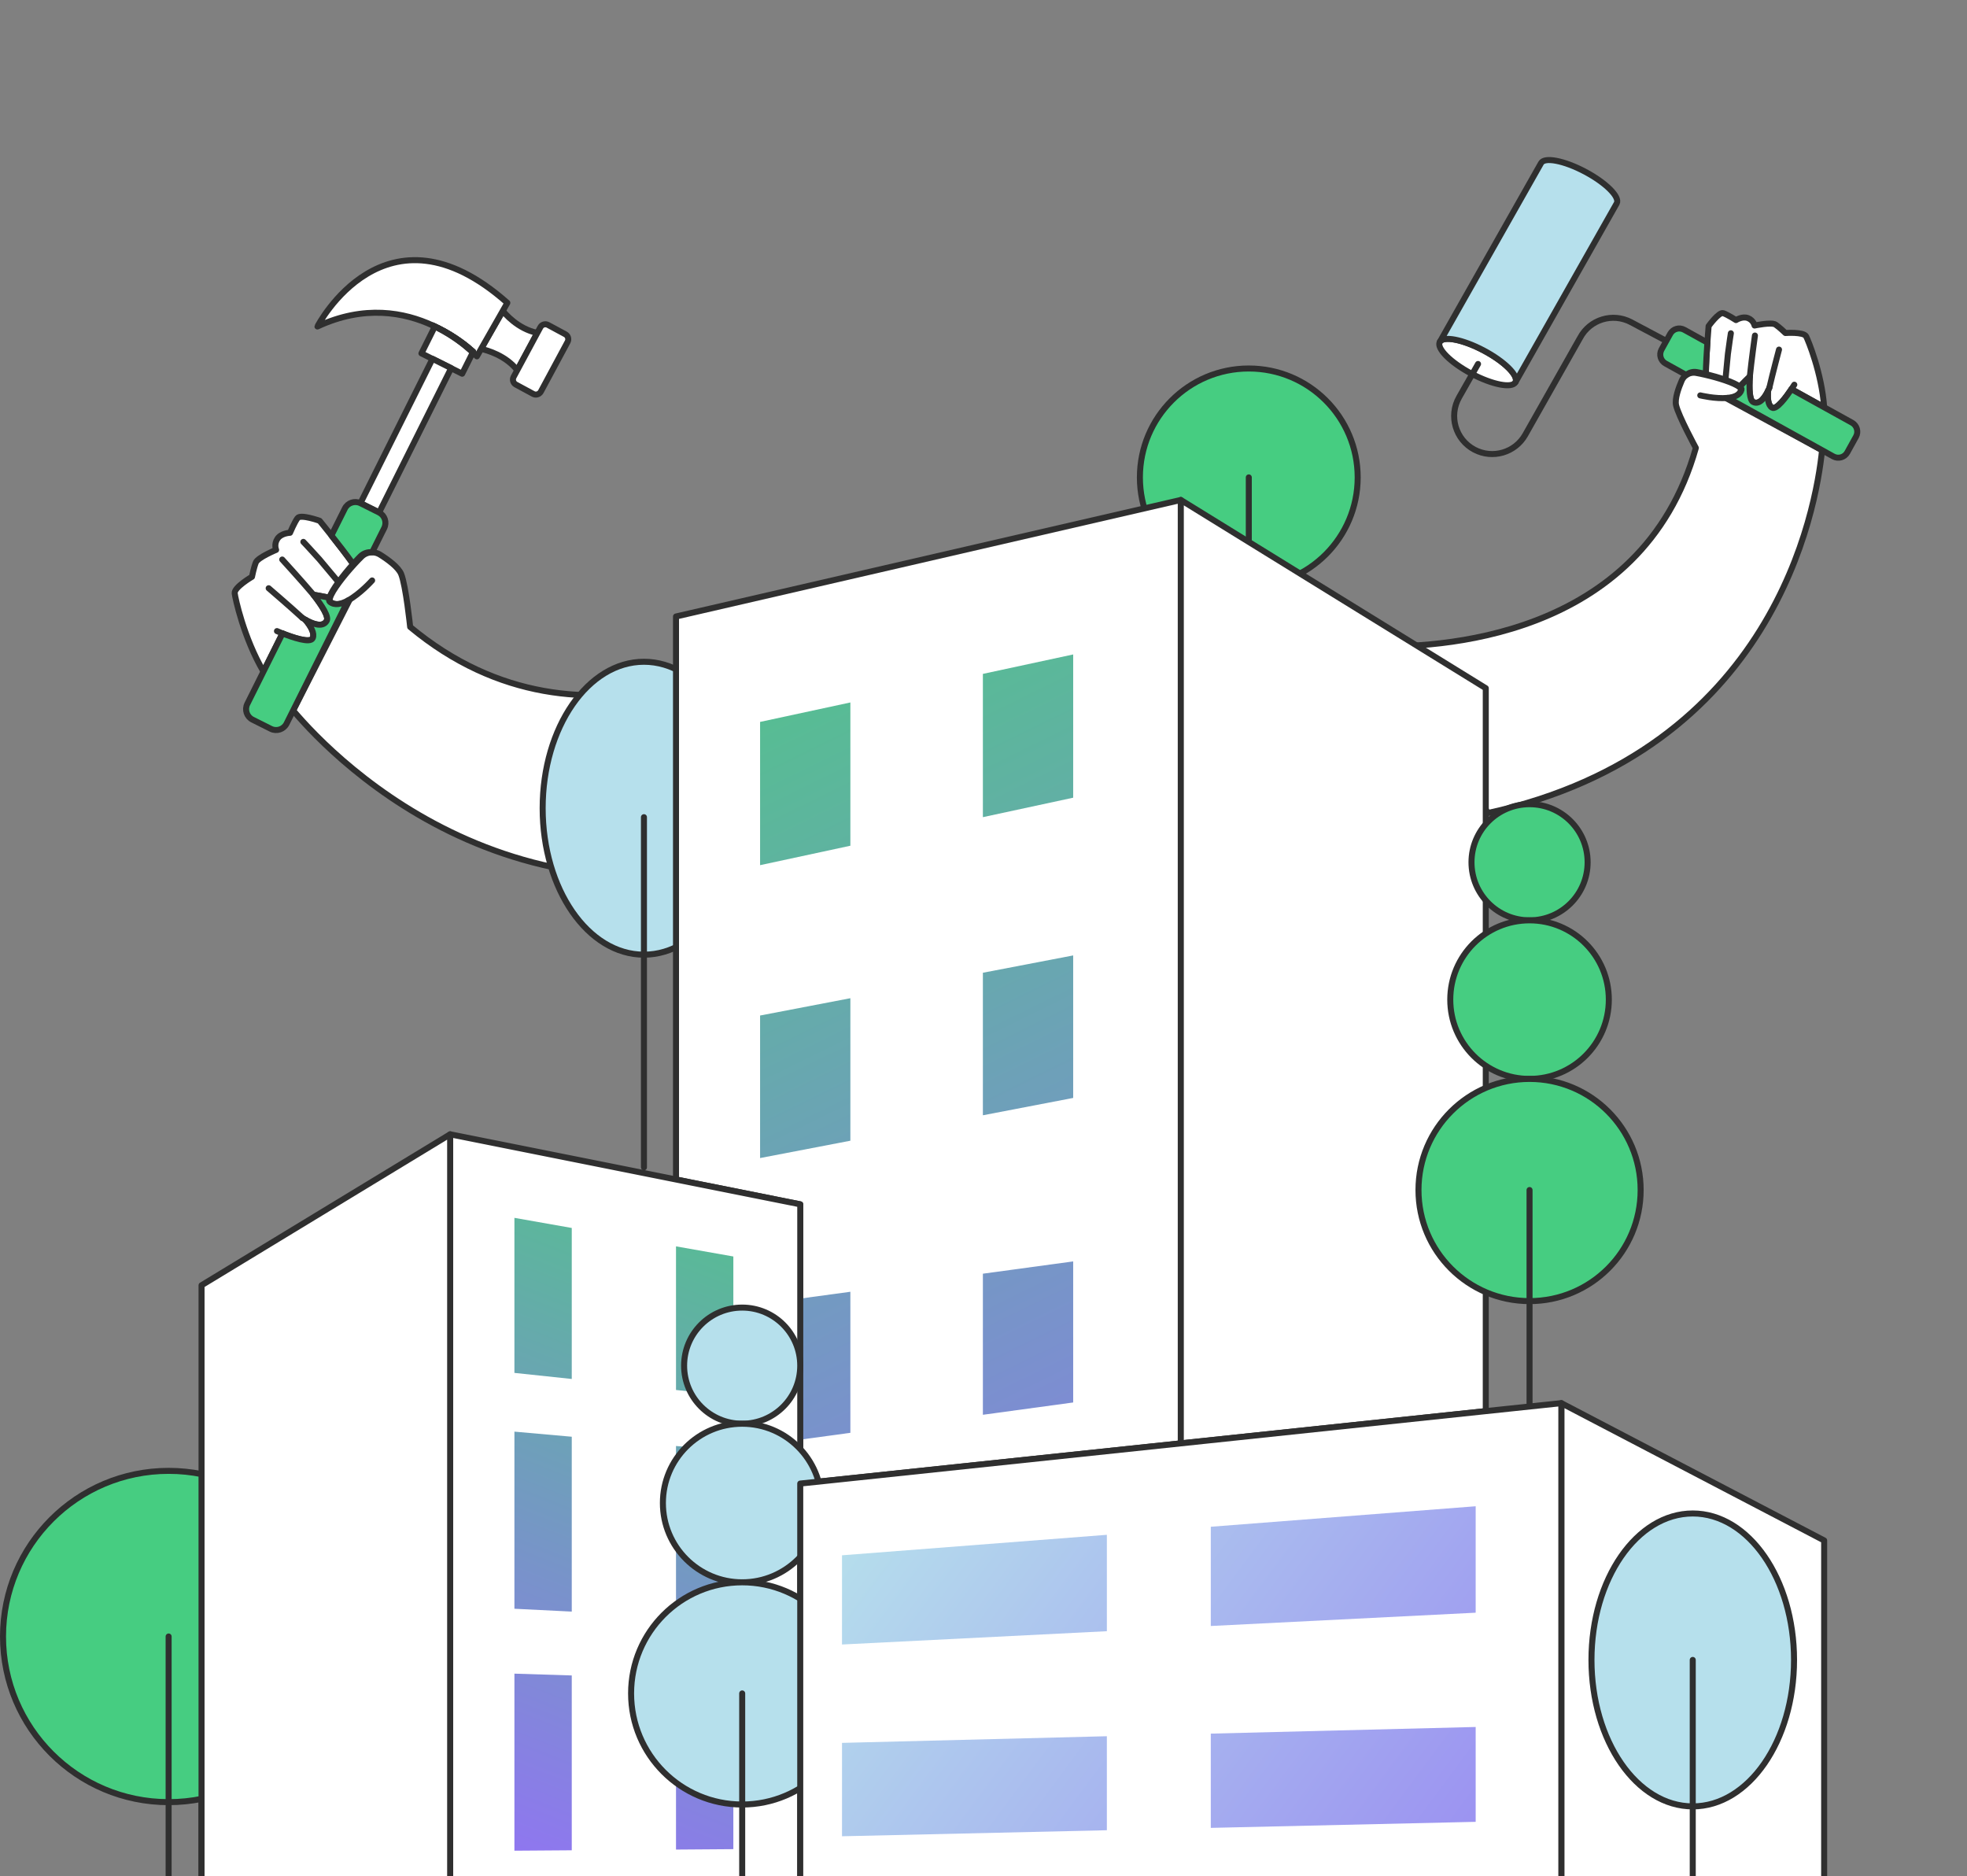 <svg width="216" height="206" viewBox="0 0 216 206" fill="none" xmlns="http://www.w3.org/2000/svg">
<rect x="0" y="0" width="216" height="206" fill="#808080" stroke="none"/>
<path d="M92.338 91.747C58.366 105.574 36.98 83.666 32.189 78.008L38.349 65.943C37.586 66.353 36.818 66.525 36.28 66.076C36.184 65.998 36.179 65.844 36.242 65.635C36.364 65.223 36.756 64.599 37.26 63.924C37.753 63.261 38.354 62.552 38.911 61.944C39.2 61.63 39.475 61.34 39.72 61.104C40.078 60.758 40.57 60.602 41.049 60.657C41.286 60.683 41.523 60.766 41.736 60.898C42.62 61.453 43.755 62.282 44.057 63.035C44.571 64.318 45.041 68.837 45.041 68.837C64.293 84.855 86.236 70.945 92.464 66.341C92.435 66.664 92.405 66.987 92.379 67.314C91.776 74.463 91.566 82.847 92.338 91.747Z" fill="white" stroke="#2F2F2F" stroke-width="0.661" stroke-miterlimit="10" stroke-linecap="round" stroke-linejoin="round"/>
<path d="M36.174 65.626C35.45 65.471 34.49 65.313 34.421 65.301C35.389 66.539 36.125 67.709 35.876 68.162C35.408 69.014 34.125 68.393 33.522 68.039C34.165 68.801 34.561 69.536 34.343 70.062C34.088 70.677 32.061 69.959 31.022 69.545L28.932 73.733C26.761 70.032 25.826 65.646 25.772 65.14C25.7 64.481 27.67 63.33 27.67 63.33C27.67 63.33 27.87 62.322 28.092 61.763C28.311 61.203 30.321 60.374 30.321 60.374C30.321 60.374 30.052 59.768 30.472 59.146C30.891 58.525 31.847 58.499 31.847 58.499C31.847 58.499 32.336 57.339 32.675 56.884C33.014 56.43 35.101 57.182 35.101 57.182C35.101 57.182 35.657 57.86 36.393 58.79C37.134 59.724 38.058 60.913 38.783 61.928C38.238 62.538 37.651 63.249 37.17 63.913C36.678 64.588 36.294 65.214 36.174 65.626Z" fill="white" stroke="#2F2F2F" stroke-width="0.661" stroke-miterlimit="10" stroke-linecap="round" stroke-linejoin="round"/>
<path d="M38.222 65.927C39.551 65.201 40.864 63.732 40.864 63.732" stroke="#2F2F2F" stroke-width="0.661" stroke-miterlimit="10" stroke-linecap="round" stroke-linejoin="round"/>
<path d="M28.932 73.732C29.573 74.834 30.325 75.872 31.196 76.732C31.196 76.732 31.531 77.206 32.189 78.007" stroke="#2F2F2F" stroke-width="0.661" stroke-miterlimit="10" stroke-linecap="round" stroke-linejoin="round"/>
<path d="M33.197 67.834C31.853 66.6 29.504 64.586 29.504 64.586" stroke="#2F2F2F" stroke-width="0.661" stroke-miterlimit="10" stroke-linecap="round" stroke-linejoin="round"/>
<path d="M31.023 69.546C30.658 69.401 30.415 69.291 30.415 69.291" stroke="#2F2F2F" stroke-width="0.661" stroke-miterlimit="10" stroke-linecap="round" stroke-linejoin="round"/>
<path d="M34.422 65.303C33.136 63.782 30.992 61.434 30.992 61.434" stroke="#2F2F2F" stroke-width="0.661" stroke-miterlimit="10" stroke-linecap="round" stroke-linejoin="round"/>
<path d="M33.519 68.04C33.323 67.923 33.198 67.834 33.198 67.834" stroke="#2F2F2F" stroke-width="0.661" stroke-miterlimit="10" stroke-linecap="round" stroke-linejoin="round"/>
<path d="M33.313 59.496C33.313 59.496 34.128 60.349 35.083 61.419L37.172 63.914" stroke="#2F2F2F" stroke-width="0.661" stroke-miterlimit="10" stroke-linecap="round" stroke-linejoin="round"/>
<path d="M47.961 35.944C47.819 35.873 47.672 35.804 47.526 35.734L47.529 35.728L47.961 35.944Z" stroke="#2F2F2F" stroke-width="0.661" stroke-miterlimit="10" stroke-linecap="round" stroke-linejoin="round"/>
<path d="M59.005 36.555L56.803 40.645C55.53 39.026 53.497 38.458 52.833 38.307L55.213 34.133C55.41 34.383 56.826 36.106 59.005 36.555Z" fill="white" stroke="#2F2F2F" stroke-width="0.661" stroke-miterlimit="10" stroke-linecap="round" stroke-linejoin="round"/>
<path d="M62.329 37.538L59.392 42.998C59.228 43.297 58.852 43.412 58.552 43.251L56.654 42.226C56.353 42.065 56.238 41.69 56.401 41.386L56.76 40.719L56.801 40.644L59.002 36.553L59.341 35.928C59.502 35.627 59.879 35.516 60.179 35.677L62.078 36.7C62.379 36.861 62.49 37.238 62.329 37.538Z" fill="white" stroke="#2F2F2F" stroke-width="0.661" stroke-miterlimit="10" stroke-linecap="round" stroke-linejoin="round"/>
<path d="M55.713 33.252L55.211 34.133L52.831 38.307L52.794 38.374L52.367 39.125C52.367 39.125 52.217 38.958 51.923 38.689L51.957 38.621C51.24 37.975 49.947 36.938 48.187 36.059L47.527 35.729L47.524 35.735C44.421 34.296 40.014 33.441 34.858 35.846C34.858 35.845 42.32 21.36 55.713 33.252Z" fill="white" stroke="#2F2F2F" stroke-width="0.661" stroke-miterlimit="10" stroke-linecap="round" stroke-linejoin="round"/>
<path d="M51.957 38.622L51.923 38.69C51.864 38.631 51.8 38.573 51.729 38.508C51.03 37.879 49.786 36.877 48.095 36.014L48.187 36.059C49.947 36.938 51.24 37.976 51.957 38.622Z" stroke="#2F2F2F" stroke-width="0.661" stroke-miterlimit="10" stroke-linecap="round" stroke-linejoin="round"/>
<path d="M51.922 38.69L50.752 41.033L46.279 38.799L47.752 35.85C47.854 35.897 47.95 35.941 48.048 35.99L48.095 36.014C49.786 36.877 51.03 37.878 51.728 38.508C51.799 38.573 51.863 38.631 51.922 38.69Z" fill="white" stroke="#2F2F2F" stroke-width="0.661" stroke-miterlimit="10" stroke-linecap="round" stroke-linejoin="round"/>
<path d="M51.957 38.622L51.923 38.69C51.864 38.631 51.8 38.573 51.729 38.508C51.03 37.879 49.786 36.877 48.095 36.014L48.187 36.059C49.947 36.938 51.24 37.976 51.957 38.622Z" stroke="#2F2F2F" stroke-width="0.661" stroke-miterlimit="10" stroke-linecap="round" stroke-linejoin="round"/>
<path d="M47.961 35.944C47.819 35.873 47.672 35.804 47.526 35.734L47.529 35.728L47.961 35.944Z" stroke="#2F2F2F" stroke-width="0.661" stroke-miterlimit="10" stroke-linecap="round" stroke-linejoin="round"/>
<path d="M47.494 39.397L39.584 55.24L41.634 56.264L49.544 40.42L47.494 39.397Z" fill="white" stroke="#2F2F2F" stroke-width="0.661" stroke-miterlimit="10" stroke-linecap="round" stroke-linejoin="round"/>
<path d="M38.223 65.927L32.19 78.007L31.474 79.442C31.156 80.079 30.385 80.341 29.744 80.023L27.735 79.016C27.101 78.702 26.84 77.924 27.158 77.287L28.933 73.733L31.023 69.545C32.061 69.959 34.089 70.677 34.344 70.062C34.562 69.536 34.166 68.801 33.523 68.039C34.126 68.393 35.409 69.013 35.877 68.161C36.126 67.709 35.389 66.539 34.422 65.301C34.49 65.312 35.45 65.47 36.174 65.626C36.112 65.835 36.117 65.988 36.21 66.067C36.732 66.514 37.48 66.339 38.223 65.927Z" fill="#46CD81" stroke="#2F2F2F" stroke-width="0.661" stroke-miterlimit="10" stroke-linecap="round" stroke-linejoin="round"/>
<path d="M42.188 57.989L40.867 60.636C40.4 60.582 39.921 60.739 39.572 61.086C39.333 61.324 39.064 61.614 38.782 61.929C38.057 60.914 37.134 59.724 36.392 58.791L37.871 55.834C38.185 55.202 38.946 54.946 39.579 55.247L41.629 56.271C42.255 56.598 42.502 57.358 42.188 57.989Z" fill="#46CD81" stroke="#2F2F2F" stroke-width="0.661" stroke-miterlimit="10" stroke-linecap="round" stroke-linejoin="round"/>
<path d="M22.133 210.234V175.175L13.429 172.834" stroke="#2F2F2F" stroke-width="0.661" stroke-miterlimit="10" stroke-linecap="round" stroke-linejoin="round"/>
<path d="M18.518 197.87C28.563 197.87 36.706 189.727 36.706 179.682C36.706 169.637 28.563 161.494 18.518 161.494C8.474 161.494 0.331 169.637 0.331 179.682C0.331 189.727 8.474 197.87 18.518 197.87Z" fill="#46CD81" stroke="#2F2F2F" stroke-width="0.661" stroke-miterlimit="10" stroke-linecap="round" stroke-linejoin="round"/>
<path d="M18.517 179.682V210.235" stroke="#2F2F2F" stroke-width="0.661" stroke-miterlimit="10" stroke-linecap="round" stroke-linejoin="round"/>
<path d="M163.381 89.269C194.839 82.391 199.429 55.908 200.084 49.431L189.63 43.761C190.385 43.679 191.027 43.422 191.193 42.83C191.224 42.725 191.151 42.611 191.001 42.491C190.708 42.254 190.114 41.997 189.414 41.759C188.728 41.524 187.941 41.31 187.235 41.147C186.87 41.063 186.527 40.99 186.232 40.941C185.801 40.868 185.368 41 185.048 41.278C184.89 41.414 184.759 41.592 184.671 41.794C184.307 42.635 183.897 43.799 184.053 44.494C184.319 45.678 186.225 49.181 186.225 49.181C180.253 70.342 157.459 71.182 150.664 70.945C150.845 71.165 151.027 71.384 151.209 71.607C155.198 76.481 159.516 82.444 163.381 89.269Z" fill="white" stroke="#2F2F2F" stroke-width="0.661" stroke-miterlimit="10" stroke-linecap="round" stroke-linejoin="round"/>
<path d="M191.046 42.451C191.492 41.979 192.109 41.388 192.153 41.345C192.068 42.722 192.116 43.934 192.521 44.138C193.283 44.523 193.904 43.436 194.164 42.88C194.078 43.751 194.156 44.48 194.575 44.752C195.066 45.07 196.176 43.543 196.722 42.727L200.316 44.719C200.048 40.962 198.544 37.323 198.332 36.929C198.057 36.417 196.059 36.563 196.059 36.563C196.059 36.563 195.413 35.933 194.975 35.639C194.538 35.342 192.671 35.741 192.671 35.741C192.671 35.741 192.564 35.169 191.952 34.928C191.339 34.686 190.634 35.143 190.634 35.143C190.634 35.143 189.705 34.547 189.233 34.386C188.762 34.225 187.626 35.807 187.626 35.807C187.626 35.807 187.56 36.574 187.49 37.612C187.417 38.657 187.34 39.977 187.32 41.072C188.017 41.242 188.795 41.465 189.473 41.706C190.166 41.951 190.754 42.213 191.046 42.451Z" fill="white" stroke="#2F2F2F" stroke-width="0.661" stroke-miterlimit="10" stroke-linecap="round" stroke-linejoin="round"/>
<path d="M189.712 43.688C188.39 43.822 186.71 43.412 186.71 43.412" stroke="#2F2F2F" stroke-width="0.661" stroke-miterlimit="10" stroke-linecap="round" stroke-linejoin="round"/>
<path d="M200.315 44.719C200.399 45.835 200.371 46.961 200.168 48.016C200.168 48.016 200.161 48.525 200.083 49.431" stroke="#2F2F2F" stroke-width="0.661" stroke-miterlimit="10" stroke-linecap="round" stroke-linejoin="round"/>
<path d="M132.163 83.484C132.042 83.887 131.8 84.265 131.444 84.489C131.088 84.714 130.612 84.764 130.242 84.563C129.876 84.364 129.663 83.95 129.623 83.535C129.548 82.763 129.999 81.336 130.979 81.413C131.981 81.491 132.417 82.639 132.163 83.484Z" fill="white" stroke="#2F2F2F" stroke-width="0.661" stroke-miterlimit="10" stroke-linecap="round" stroke-linejoin="round"/>
<path d="M132.229 95.754C132.107 96.157 131.866 96.534 131.509 96.759C131.153 96.983 130.677 97.034 130.307 96.832C129.942 96.633 129.728 96.219 129.688 95.805C129.614 95.032 130.065 93.606 131.045 93.682C132.046 93.76 132.483 94.909 132.229 95.754Z" fill="white" stroke="#2F2F2F" stroke-width="0.661" stroke-miterlimit="10" stroke-linecap="round" stroke-linejoin="round"/>
<path d="M133.051 109.174C132.93 109.577 132.688 109.954 132.332 110.179C131.976 110.403 131.5 110.454 131.13 110.252C130.764 110.053 130.551 109.639 130.511 109.224C130.436 108.452 130.887 107.025 131.867 107.102C132.869 107.18 133.305 108.328 133.051 109.174Z" fill="white" stroke="#2F2F2F" stroke-width="0.661" stroke-miterlimit="10" stroke-linecap="round" stroke-linejoin="round"/>
<path d="M194.298 42.57C194.657 41.008 195.356 38.384 195.356 38.384" stroke="#2F2F2F" stroke-width="0.661" stroke-miterlimit="10" stroke-linecap="round" stroke-linejoin="round"/>
<path d="M196.722 42.727C196.914 42.441 197.036 42.24 197.036 42.24" stroke="#2F2F2F" stroke-width="0.661" stroke-miterlimit="10" stroke-linecap="round" stroke-linejoin="round"/>
<path d="M192.153 41.346C192.329 39.607 192.713 36.841 192.713 36.841" stroke="#2F2F2F" stroke-width="0.661" stroke-miterlimit="10" stroke-linecap="round" stroke-linejoin="round"/>
<path d="M194.167 42.879C194.25 42.697 194.297 42.57 194.297 42.57" stroke="#2F2F2F" stroke-width="0.661" stroke-miterlimit="10" stroke-linecap="round" stroke-linejoin="round"/>
<path d="M190.069 36.592C190.069 36.592 189.903 37.614 189.744 38.863L189.472 41.707" stroke="#2F2F2F" stroke-width="0.661" stroke-miterlimit="10" stroke-linecap="round" stroke-linejoin="round"/>
<path d="M172.195 19.794C172.263 19.672 172.334 19.549 172.406 19.426L172.401 19.423L172.195 19.794Z" stroke="#2F2F2F" stroke-width="0.661" stroke-miterlimit="10" stroke-linecap="round" stroke-linejoin="round"/>
<path d="M164.081 34.056L164.14 34.089C164.153 34.016 164.171 33.943 164.19 33.861C164.382 33.058 169.215 24.68 170.01 23.215L169.966 23.294C169.129 24.805 164.279 33.233 164.081 34.056Z" stroke="#2F2F2F" stroke-width="0.661" stroke-miterlimit="10" stroke-linecap="round" stroke-linejoin="round"/>
<path d="M164.137 34.09L166.149 35.204L172.706 24.33L170.174 22.927C170.124 23.012 170.076 23.092 170.03 23.176L170.007 23.216C169.213 24.681 164.38 33.059 164.187 33.862C164.168 33.944 164.151 34.018 164.137 34.09Z" fill="white" stroke="#2F2F2F" stroke-width="0.661" stroke-miterlimit="10" stroke-linecap="round" stroke-linejoin="round"/>
<path d="M164.081 34.056L164.14 34.089C164.153 34.016 164.171 33.943 164.19 33.861C164.382 33.058 169.215 24.68 170.01 23.215L169.966 23.294C169.129 24.805 164.279 33.233 164.081 34.056Z" stroke="#2F2F2F" stroke-width="0.661" stroke-miterlimit="10" stroke-linecap="round" stroke-linejoin="round"/>
<path d="M172.195 19.794C172.263 19.672 172.334 19.549 172.406 19.426L172.401 19.423L172.195 19.794Z" stroke="#2F2F2F" stroke-width="0.661" stroke-miterlimit="10" stroke-linecap="round" stroke-linejoin="round"/>
<path d="M189.713 43.687L200.083 49.431L201.314 50.114C201.861 50.417 202.55 50.223 202.855 49.674L203.809 47.947C204.112 47.405 203.914 46.712 203.367 46.408L200.316 44.719L196.722 42.727C196.176 43.542 195.066 45.07 194.575 44.752C194.156 44.479 194.078 43.75 194.164 42.88C193.904 43.435 193.283 44.522 192.521 44.138C192.116 43.934 192.068 42.721 192.153 41.345C192.109 41.387 191.492 41.978 191.046 42.451C191.195 42.571 191.268 42.684 191.239 42.788C191.084 43.37 190.456 43.616 189.713 43.687Z" fill="#46CD81" stroke="#2F2F2F" stroke-width="0.661" stroke-miterlimit="10" stroke-linecap="round" stroke-linejoin="round"/>
<path d="M182.897 39.913L185.168 41.172C185.479 40.901 185.904 40.777 186.329 40.855C186.62 40.908 186.959 40.984 187.32 41.072C187.34 39.977 187.417 38.657 187.49 37.613L184.95 36.208C184.409 35.907 183.731 36.1 183.422 36.632L182.448 38.392C182.157 38.94 182.356 39.612 182.897 39.913Z" fill="#46CD81" stroke="#2F2F2F" stroke-width="0.661" stroke-miterlimit="10" stroke-linecap="round" stroke-linejoin="round"/>
<path d="M166.417 41.963C166.045 42.665 163.88 42.246 161.585 41.028C159.289 39.809 157.73 38.252 158.103 37.55C158.476 36.848 160.639 37.267 162.934 38.485C165.23 39.704 166.79 41.261 166.417 41.963Z" fill="white" stroke="#2F2F2F" stroke-width="0.661" stroke-miterlimit="10" stroke-linecap="round" stroke-linejoin="round"/>
<path d="M177.537 22.326L166.418 41.963C166.79 41.261 165.231 39.703 162.935 38.485C160.639 37.266 158.476 36.848 158.104 37.55L169.223 17.913C169.596 17.211 171.759 17.63 174.054 18.848C176.35 20.067 177.91 21.624 177.537 22.326Z" fill="#B6E0EC" stroke="#2F2F2F" stroke-width="0.661" stroke-miterlimit="10" stroke-linecap="round" stroke-linejoin="round"/>
<path d="M162.306 39.964L160.23 43.615C159.066 45.661 159.823 48.264 161.902 49.367L161.902 49.367C163.901 50.428 166.381 49.704 167.494 47.734L173.513 37.092C174.584 35.073 177.089 34.305 179.108 35.376L182.843 37.359" stroke="#2F2F2F" stroke-width="0.661" stroke-miterlimit="10" stroke-linecap="round" stroke-linejoin="round"/>
<path d="M70.713 104.819C76.855 104.819 81.835 97.619 81.835 88.739C81.835 79.858 76.855 72.658 70.713 72.658C64.57 72.658 59.59 79.858 59.59 88.739C59.59 97.619 64.57 104.819 70.713 104.819Z" fill="#B6E0EC" stroke="#2F2F2F" stroke-width="0.661" stroke-miterlimit="10" stroke-linecap="round" stroke-linejoin="round"/>
<path d="M70.713 89.723V128.171" stroke="#2F2F2F" stroke-width="0.661" stroke-miterlimit="10" stroke-linecap="round" stroke-linejoin="round"/>
<path d="M137.132 64.375C143.736 64.375 149.09 59.021 149.09 52.417C149.09 45.813 143.736 40.459 137.132 40.459C130.528 40.459 125.174 45.813 125.174 52.417C125.174 59.021 130.528 64.375 137.132 64.375Z" fill="#46CD81" stroke="#2F2F2F" stroke-width="0.661" stroke-miterlimit="10" stroke-linecap="round" stroke-linejoin="round"/>
<path d="M137.133 52.416V72.504" stroke="#2F2F2F" stroke-width="0.661" stroke-miterlimit="10" stroke-linecap="round" stroke-linejoin="round"/>
<path d="M129.667 54.895V158.475L87.877 162.889V132.231L74.233 129.502V67.689L129.667 54.895Z" fill="white" stroke="#2F2F2F" stroke-width="0.661" stroke-miterlimit="10" stroke-linecap="round" stroke-linejoin="round"/>
<path d="M163.156 75.561V154.936L129.667 158.475V54.895L163.156 75.561Z" fill="white" stroke="#2F2F2F" stroke-width="0.661" stroke-miterlimit="10" stroke-linecap="round" stroke-linejoin="round"/>
<path d="M93.381 109.6V125.246L83.466 127.15V111.501L93.381 109.6Z" fill="url(#paint0_linear_13556_5347)"/>
<path d="M93.381 77.127V92.858L83.466 94.992V79.264L93.381 77.127Z" fill="url(#paint1_linear_13556_5347)"/>
<path d="M93.381 141.83V157.318L83.466 158.667V143.179L93.381 141.83Z" fill="url(#paint2_linear_13556_5347)"/>
<path d="M117.848 71.856V87.584L107.932 89.721V73.99L117.848 71.856Z" fill="url(#paint3_linear_13556_5347)"/>
<path d="M117.848 104.902V120.549L107.932 122.453V106.804L117.848 104.902Z" fill="url(#paint4_linear_13556_5347)"/>
<path d="M117.848 138.498V153.986L107.932 155.337V139.847L117.848 138.498Z" fill="url(#paint5_linear_13556_5347)"/>
<path d="M87.878 132.231V210.234H49.433V124.543L81.977 131.052L87.878 132.231Z" fill="white" stroke="#2F2F2F" stroke-width="0.661" stroke-miterlimit="10" stroke-linecap="round" stroke-linejoin="round"/>
<path d="M200.314 169.136V210.233H171.454V154.061L200.314 169.136Z" fill="white" stroke="#2F2F2F" stroke-width="0.661" stroke-miterlimit="10" stroke-linecap="round" stroke-linejoin="round"/>
<path d="M49.432 124.543V210.234H22.132V141.12L49.432 124.543Z" fill="white" stroke="#2F2F2F" stroke-width="0.661" stroke-miterlimit="10" stroke-linecap="round" stroke-linejoin="round"/>
<path d="M62.786 134.826V151.406L56.489 150.739V133.715L62.786 134.826Z" fill="url(#paint6_linear_13556_5347)"/>
<path d="M56.489 157.188L62.786 157.748V176.947L56.489 176.635V157.188Z" fill="url(#paint7_linear_13556_5347)"/>
<path d="M56.489 183.76L62.786 183.958V203.154L56.489 203.199V183.76Z" fill="url(#paint8_linear_13556_5347)"/>
<path d="M80.53 137.957V153.278L74.233 152.614V136.846L80.53 137.957Z" fill="url(#paint9_linear_13556_5347)"/>
<path d="M74.233 158.764L80.53 159.322V177.833L74.233 177.518V158.764Z" fill="url(#paint10_linear_13556_5347)"/>
<path d="M74.233 184.32L80.53 184.519V203.03L74.233 203.075V184.32Z" fill="url(#paint11_linear_13556_5347)"/>
<path d="M185.884 198.334C192.027 198.334 197.007 191.135 197.007 182.254C197.007 173.373 192.027 166.174 185.884 166.174C179.742 166.174 174.762 173.373 174.762 182.254C174.762 191.135 179.742 198.334 185.884 198.334Z" fill="#B6E0EC" stroke="#2F2F2F" stroke-width="0.661" stroke-miterlimit="10" stroke-linecap="round" stroke-linejoin="round"/>
<path d="M185.884 182.254V210.235" stroke="#2F2F2F" stroke-width="0.661" stroke-miterlimit="10" stroke-linecap="round" stroke-linejoin="round"/>
<path d="M167.964 101.05C171.485 101.05 174.34 98.195 174.34 94.673C174.34 91.152 171.485 88.297 167.964 88.297C164.442 88.297 161.587 91.152 161.587 94.673C161.587 98.195 164.442 101.05 167.964 101.05Z" fill="#46CD81" stroke="#2F2F2F" stroke-width="0.661" stroke-miterlimit="10" stroke-linecap="round" stroke-linejoin="round"/>
<path d="M167.962 118.461C172.77 118.461 176.668 114.563 176.668 109.755C176.668 104.947 172.77 101.049 167.962 101.049C163.154 101.049 159.256 104.947 159.256 109.755C159.256 114.563 163.154 118.461 167.962 118.461Z" fill="#46CD81" stroke="#2F2F2F" stroke-width="0.661" stroke-miterlimit="10" stroke-linecap="round" stroke-linejoin="round"/>
<path d="M167.964 142.857C174.701 142.857 180.162 137.396 180.162 130.659C180.162 123.922 174.701 118.461 167.964 118.461C161.227 118.461 155.766 123.922 155.766 130.659C155.766 137.396 161.227 142.857 167.964 142.857Z" fill="#46CD81" stroke="#2F2F2F" stroke-width="0.661" stroke-miterlimit="10" stroke-linecap="round" stroke-linejoin="round"/>
<path d="M167.962 130.66V154.43" stroke="#2F2F2F" stroke-width="0.661" stroke-miterlimit="10" stroke-linecap="round" stroke-linejoin="round"/>
<path d="M81.5 156.321C85.021 156.321 87.876 153.466 87.876 149.945C87.876 146.423 85.021 143.568 81.5 143.568C77.978 143.568 75.123 146.423 75.123 149.945C75.123 153.466 77.978 156.321 81.5 156.321Z" fill="#B6E0EC" stroke="#2F2F2F" stroke-width="0.661" stroke-miterlimit="10" stroke-linecap="round" stroke-linejoin="round"/>
<path d="M81.5 173.732C86.308 173.732 90.206 169.834 90.206 165.026C90.206 160.218 86.308 156.32 81.5 156.32C76.692 156.32 72.794 160.218 72.794 165.026C72.794 169.834 76.692 173.732 81.5 173.732Z" fill="#B6E0EC" stroke="#2F2F2F" stroke-width="0.661" stroke-miterlimit="10" stroke-linecap="round" stroke-linejoin="round"/>
<path d="M81.499 198.128C88.236 198.128 93.697 192.667 93.697 185.93C93.697 179.194 88.236 173.732 81.499 173.732C74.763 173.732 69.301 179.194 69.301 185.93C69.301 192.667 74.763 198.128 81.499 198.128Z" fill="#B6E0EC" stroke="#2F2F2F" stroke-width="0.661" stroke-miterlimit="10" stroke-linecap="round" stroke-linejoin="round"/>
<path d="M81.502 185.932V209.702" stroke="#2F2F2F" stroke-width="0.661" stroke-miterlimit="10" stroke-linecap="round" stroke-linejoin="round"/>
<path d="M171.453 154.061V210.233H87.876V162.889L129.666 158.475L163.154 154.936L171.453 154.061Z" fill="white" stroke="#2F2F2F" stroke-width="0.661" stroke-miterlimit="10" stroke-linecap="round" stroke-linejoin="round"/>
<path d="M121.547 190.631V200.953L92.462 201.615V191.361L121.547 190.631Z" fill="url(#paint12_linear_13556_5347)"/>
<path d="M121.547 168.516V179.1L92.462 180.56V170.766L121.547 168.516Z" fill="url(#paint13_linear_13556_5347)"/>
<path d="M162.047 189.615V200.03L132.959 200.694V190.345L162.047 189.615Z" fill="url(#paint14_linear_13556_5347)"/>
<path d="M162.047 165.381V177.068L132.959 178.528V167.632L162.047 165.381Z" fill="url(#paint15_linear_13556_5347)"/>
<defs>
<linearGradient id="paint0_linear_13556_5347" x1="70.076" y1="80.943" x2="126.957" y2="196.99" gradientUnits="userSpaceOnUse">
<stop stop-color="#55BF90"/>
<stop offset="1" stop-color="#9174F3"/>
</linearGradient>
<linearGradient id="paint1_linear_13556_5347" x1="82.847" y1="74.683" x2="139.728" y2="190.73" gradientUnits="userSpaceOnUse">
<stop stop-color="#55BF90"/>
<stop offset="1" stop-color="#9174F3"/>
</linearGradient>
<linearGradient id="paint2_linear_13556_5347" x1="57.479" y1="87.116" x2="114.36" y2="203.163" gradientUnits="userSpaceOnUse">
<stop stop-color="#55BF90"/>
<stop offset="1" stop-color="#9174F3"/>
</linearGradient>
<linearGradient id="paint3_linear_13556_5347" x1="104.657" y1="63.992" x2="161.538" y2="180.039" gradientUnits="userSpaceOnUse">
<stop stop-color="#55BF90"/>
<stop offset="1" stop-color="#9174F3"/>
</linearGradient>
<linearGradient id="paint4_linear_13556_5347" x1="91.659" y1="70.364" x2="148.54" y2="186.411" gradientUnits="userSpaceOnUse">
<stop stop-color="#55BF90"/>
<stop offset="1" stop-color="#9174F3"/>
</linearGradient>
<linearGradient id="paint5_linear_13556_5347" x1="78.522" y1="76.802" x2="135.403" y2="192.849" gradientUnits="userSpaceOnUse">
<stop stop-color="#55BF90"/>
<stop offset="1" stop-color="#9174F3"/>
</linearGradient>
<linearGradient id="paint6_linear_13556_5347" x1="66.109" y1="126.105" x2="37.545" y2="198.732" gradientUnits="userSpaceOnUse">
<stop stop-color="#55BF90"/>
<stop offset="1" stop-color="#9174F3"/>
</linearGradient>
<linearGradient id="paint7_linear_13556_5347" x1="74.456" y1="129.388" x2="45.892" y2="202.015" gradientUnits="userSpaceOnUse">
<stop stop-color="#55BF90"/>
<stop offset="1" stop-color="#9174F3"/>
</linearGradient>
<linearGradient id="paint8_linear_13556_5347" x1="83.445" y1="132.923" x2="54.881" y2="205.55" gradientUnits="userSpaceOnUse">
<stop stop-color="#55BF90"/>
<stop offset="1" stop-color="#9174F3"/>
</linearGradient>
<linearGradient id="paint9_linear_13556_5347" x1="82.329" y1="132.483" x2="53.765" y2="205.11" gradientUnits="userSpaceOnUse">
<stop stop-color="#55BF90"/>
<stop offset="1" stop-color="#9174F3"/>
</linearGradient>
<linearGradient id="paint10_linear_13556_5347" x1="90.243" y1="135.596" x2="61.679" y2="208.223" gradientUnits="userSpaceOnUse">
<stop stop-color="#55BF90"/>
<stop offset="1" stop-color="#9174F3"/>
</linearGradient>
<linearGradient id="paint11_linear_13556_5347" x1="98.886" y1="138.996" x2="70.323" y2="211.623" gradientUnits="userSpaceOnUse">
<stop stop-color="#55BF90"/>
<stop offset="1" stop-color="#9174F3"/>
</linearGradient>
<linearGradient id="paint12_linear_13556_5347" x1="83.762" y1="178.866" x2="170.683" y2="243.402" gradientUnits="userSpaceOnUse">
<stop stop-color="#B6E0EC"/>
<stop offset="0.979" stop-color="#9174F3"/>
</linearGradient>
<linearGradient id="paint13_linear_13556_5347" x1="93.607" y1="164.591" x2="180.528" y2="229.126" gradientUnits="userSpaceOnUse">
<stop stop-color="#B6E0EC"/>
<stop offset="0.979" stop-color="#9174F3"/>
</linearGradient>
<linearGradient id="paint14_linear_13556_5347" x1="98.617" y1="158.859" x2="185.538" y2="223.394" gradientUnits="userSpaceOnUse">
<stop stop-color="#B6E0EC"/>
<stop offset="0.979" stop-color="#9174F3"/>
</linearGradient>
<linearGradient id="paint15_linear_13556_5347" x1="109.235" y1="143.542" x2="196.156" y2="208.078" gradientUnits="userSpaceOnUse">
<stop stop-color="#B6E0EC"/>
<stop offset="0.979" stop-color="#9174F3"/>
</linearGradient>
</defs>
</svg>
